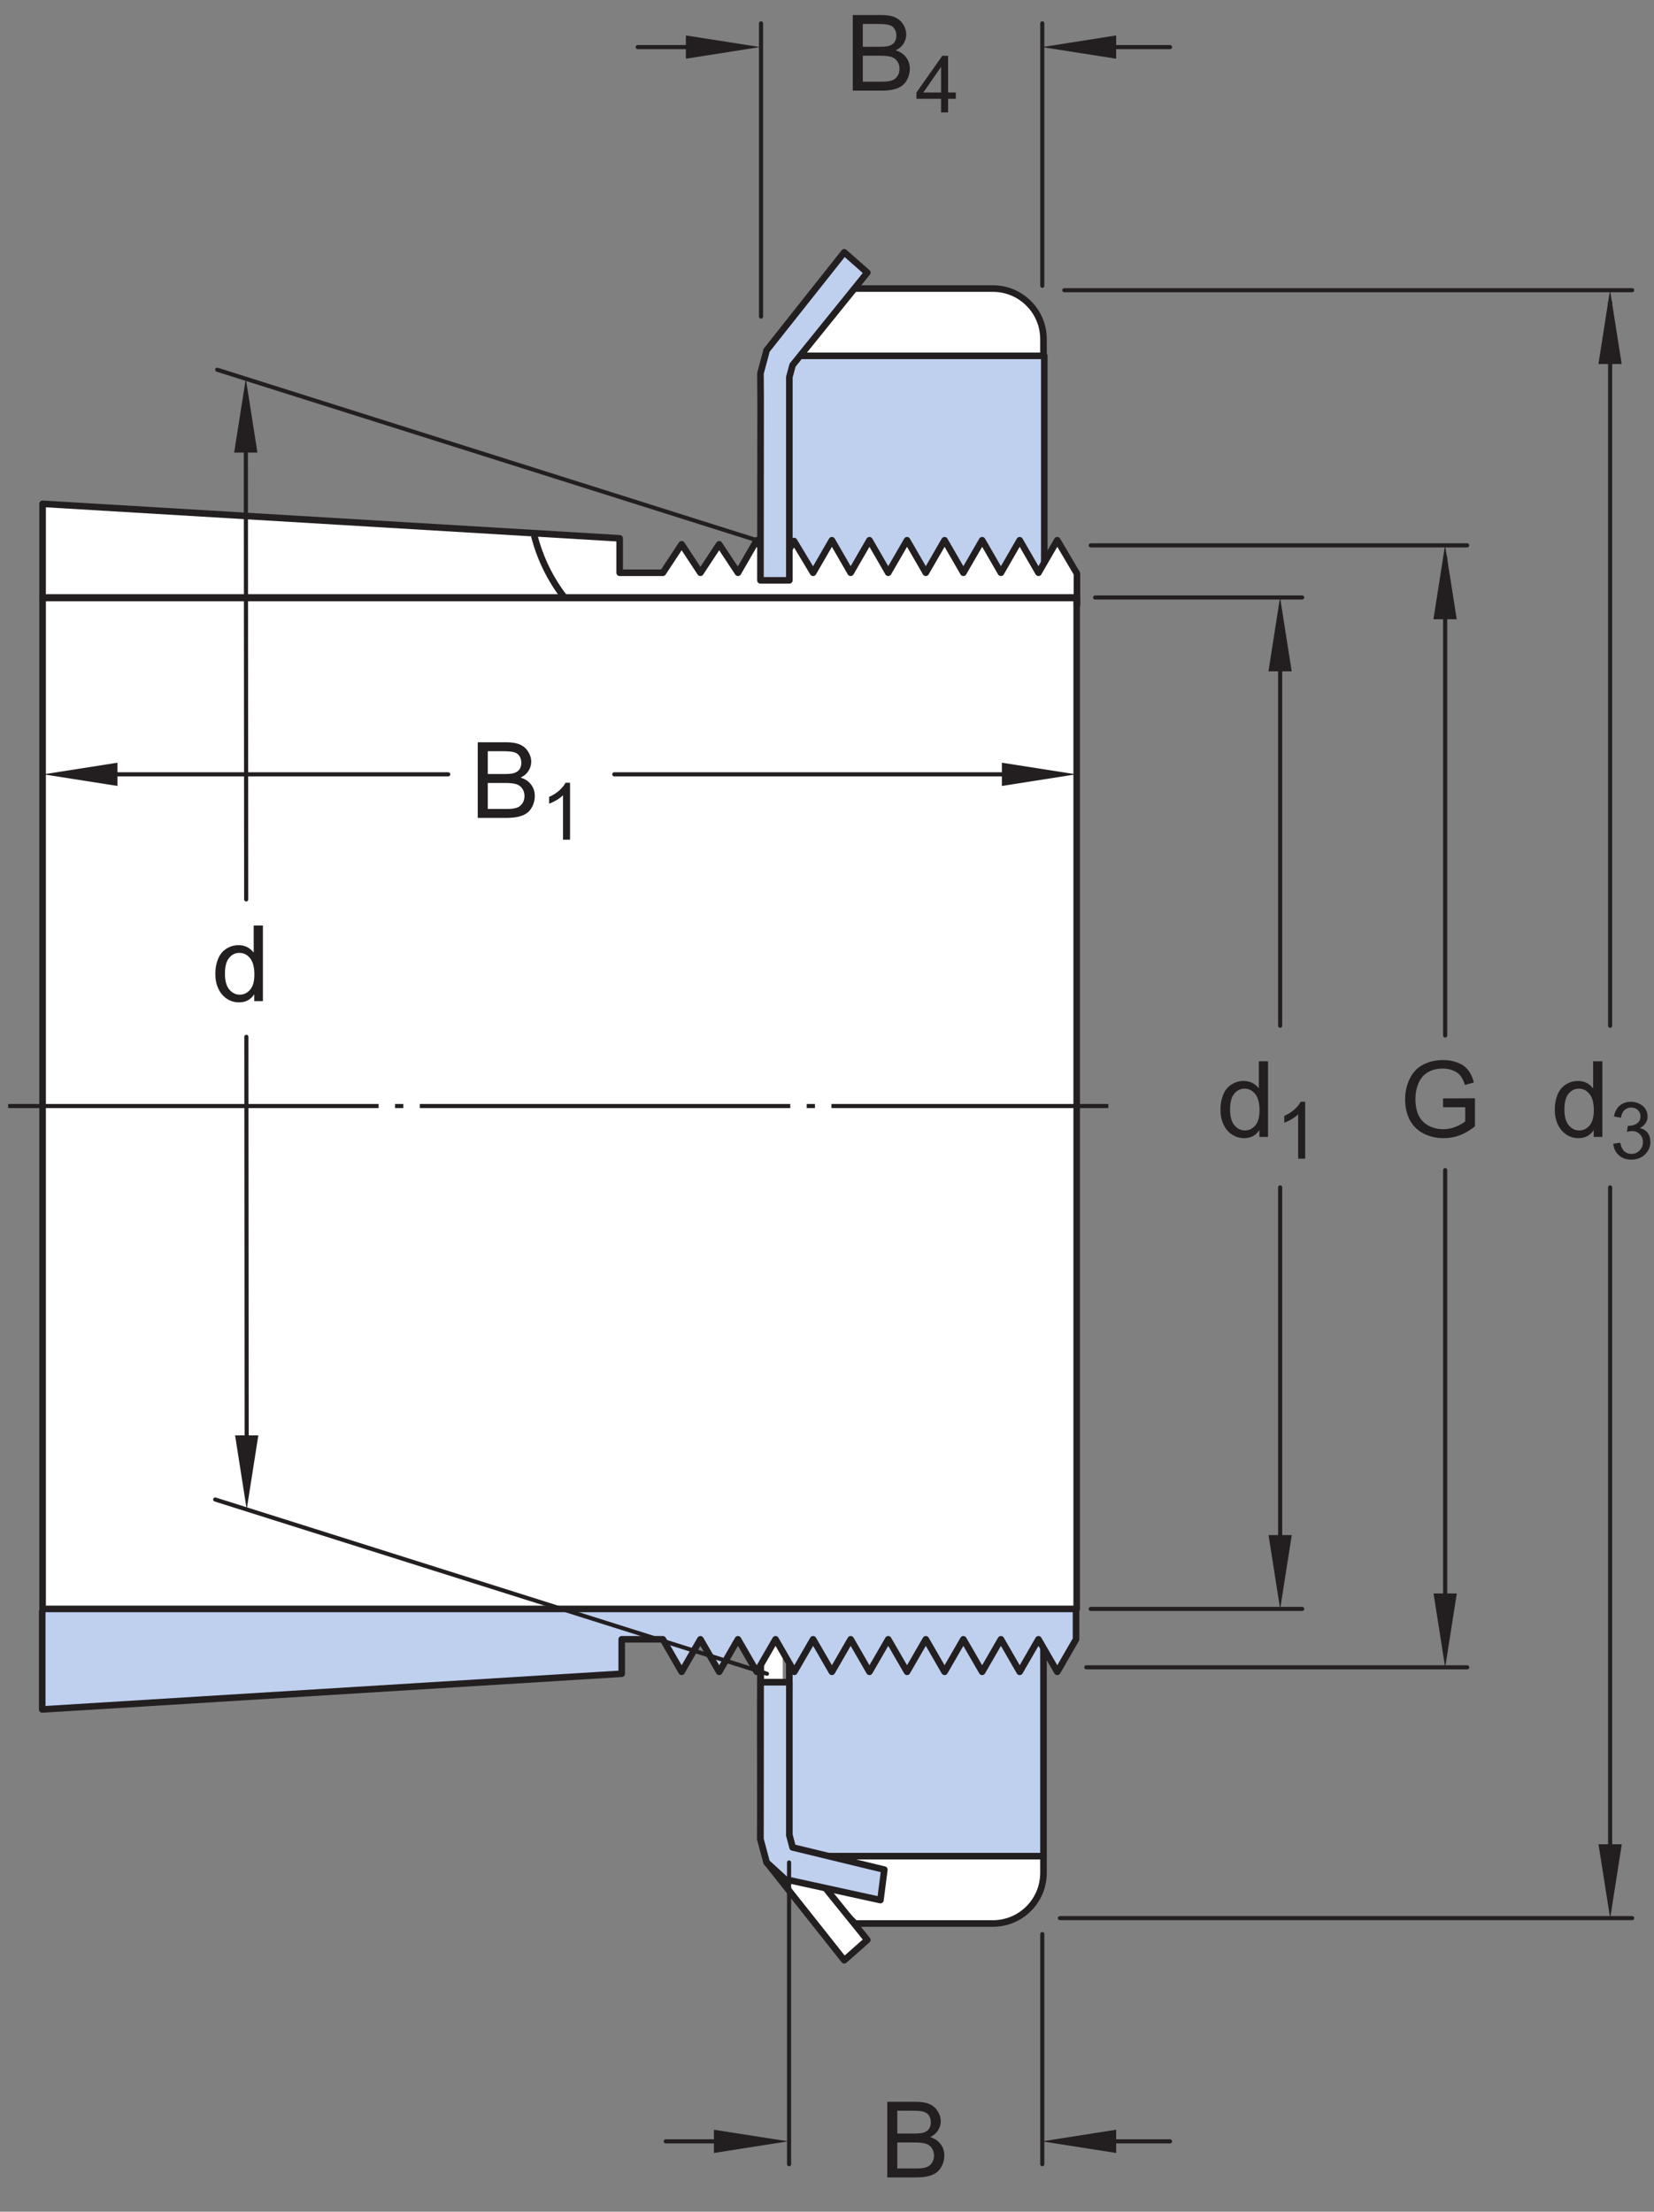<?xml version="1.0" encoding="UTF-8"?>
<svg xmlns="http://www.w3.org/2000/svg" xmlns:xlink="http://www.w3.org/1999/xlink" width="187.93pt" height="251.34pt" viewBox="0 0 187.93 251.34" version="1.1">
  <rect x="0" y="0" width="187.93" height="251.34" fill="#808080" stroke="none"/>
  <defs>
    <g>
      <symbol overflow="visible" id="glyph0-0">
        <path style="stroke:none;" d="M 1.5 0 L 1.5 -7.5 L 7.5 -7.5 L 7.5 0 Z M 1.688 -0.188 L 7.312 -0.188 L 7.312 -7.312 L 1.688 -7.312 Z M 1.688 -0.188 "></path>
      </symbol>
      <symbol overflow="visible" id="glyph0-1">
        <path style="stroke:none;" d="M 0.875 0 L 0.875 -8.594 L 4.109 -8.594 C 4.766 -8.594 5.289 -8.504 5.688 -8.328 C 6.082 -8.148 6.391 -7.879 6.609 -7.516 C 6.836 -7.16 6.953 -6.785 6.953 -6.391 C 6.953 -6.023 6.852 -5.68 6.656 -5.359 C 6.457 -5.035 6.156 -4.773 5.75 -4.578 C 6.27 -4.422 6.664 -4.156 6.938 -3.781 C 7.219 -3.414 7.359 -2.984 7.359 -2.484 C 7.359 -2.086 7.273 -1.711 7.109 -1.359 C 6.941 -1.016 6.734 -0.75 6.484 -0.562 C 6.234 -0.375 5.914 -0.234 5.531 -0.141 C 5.156 -0.047 4.695 0 4.156 0 Z M 2.016 -4.984 L 3.875 -4.984 C 4.375 -4.984 4.734 -5.016 4.953 -5.078 C 5.242 -5.16 5.461 -5.301 5.609 -5.5 C 5.754 -5.707 5.828 -5.961 5.828 -6.266 C 5.828 -6.547 5.758 -6.797 5.625 -7.016 C 5.488 -7.234 5.289 -7.379 5.031 -7.453 C 4.781 -7.535 4.348 -7.578 3.734 -7.578 L 2.016 -7.578 Z M 2.016 -1.016 L 4.156 -1.016 C 4.52 -1.016 4.773 -1.031 4.922 -1.062 C 5.191 -1.102 5.41 -1.176 5.578 -1.281 C 5.754 -1.395 5.898 -1.555 6.016 -1.766 C 6.129 -1.973 6.188 -2.211 6.188 -2.484 C 6.188 -2.805 6.102 -3.086 5.938 -3.328 C 5.781 -3.566 5.555 -3.734 5.266 -3.828 C 4.973 -3.922 4.551 -3.969 4 -3.969 L 2.016 -3.969 Z M 2.016 -1.016 "></path>
      </symbol>
      <symbol overflow="visible" id="glyph0-2">
        <path style="stroke:none;" d="M 4.828 0 L 4.828 -0.781 C 4.43 -0.164 3.852 0.141 3.094 0.141 C 2.594 0.141 2.133 0.004 1.719 -0.266 C 1.301 -0.547 0.977 -0.93 0.75 -1.422 C 0.52 -1.91 0.406 -2.473 0.406 -3.109 C 0.406 -3.723 0.508 -4.285 0.719 -4.797 C 0.926 -5.305 1.238 -5.691 1.656 -5.953 C 2.07 -6.223 2.535 -6.359 3.047 -6.359 C 3.422 -6.359 3.754 -6.281 4.047 -6.125 C 4.336 -5.969 4.578 -5.766 4.766 -5.516 L 4.766 -8.594 L 5.812 -8.594 L 5.812 0 Z M 1.5 -3.109 C 1.5 -2.305 1.664 -1.707 2 -1.312 C 2.332 -0.926 2.727 -0.734 3.188 -0.734 C 3.645 -0.734 4.035 -0.922 4.359 -1.297 C 4.68 -1.672 4.844 -2.242 4.844 -3.016 C 4.844 -3.867 4.676 -4.492 4.344 -4.891 C 4.02 -5.285 3.617 -5.484 3.141 -5.484 C 2.672 -5.484 2.281 -5.289 1.969 -4.906 C 1.656 -4.531 1.5 -3.93 1.5 -3.109 Z M 1.5 -3.109 "></path>
      </symbol>
      <symbol overflow="visible" id="glyph0-3">
        <path style="stroke:none;" d="M 4.953 -3.375 L 4.953 -4.375 L 8.578 -4.391 L 8.578 -1.203 C 8.023 -0.754 7.453 -0.414 6.859 -0.188 C 6.266 0.031 5.656 0.141 5.031 0.141 C 4.188 0.141 3.414 -0.035 2.719 -0.391 C 2.031 -0.754 1.508 -1.273 1.156 -1.953 C 0.812 -2.641 0.641 -3.406 0.641 -4.25 C 0.641 -5.094 0.812 -5.875 1.156 -6.594 C 1.508 -7.32 2.016 -7.859 2.672 -8.203 C 3.328 -8.555 4.082 -8.734 4.938 -8.734 C 5.562 -8.734 6.125 -8.633 6.625 -8.438 C 7.125 -8.238 7.516 -7.957 7.797 -7.594 C 8.086 -7.238 8.305 -6.77 8.453 -6.188 L 7.438 -5.906 C 7.301 -6.344 7.133 -6.688 6.938 -6.938 C 6.75 -7.188 6.477 -7.383 6.125 -7.531 C 5.77 -7.688 5.379 -7.766 4.953 -7.766 C 4.43 -7.766 3.977 -7.688 3.594 -7.531 C 3.219 -7.375 2.91 -7.164 2.672 -6.906 C 2.441 -6.645 2.266 -6.359 2.141 -6.047 C 1.922 -5.516 1.812 -4.941 1.812 -4.328 C 1.812 -3.555 1.941 -2.91 2.203 -2.391 C 2.473 -1.879 2.859 -1.5 3.359 -1.25 C 3.859 -1 4.395 -0.875 4.969 -0.875 C 5.457 -0.875 5.938 -0.969 6.406 -1.156 C 6.875 -1.352 7.227 -1.555 7.469 -1.766 L 7.469 -3.375 Z M 4.953 -3.375 "></path>
      </symbol>
      <symbol overflow="visible" id="glyph1-0">
        <path style="stroke:none;" d="M 1.125 0 L 1.125 -5.625 L 5.625 -5.625 L 5.625 0 Z M 1.266 -0.141 L 5.484 -0.141 L 5.484 -5.484 L 1.266 -5.484 Z M 1.266 -0.141 "></path>
      </symbol>
      <symbol overflow="visible" id="glyph1-1">
        <path style="stroke:none;" d="M 2.906 0 L 2.906 -1.547 L 0.109 -1.547 L 0.109 -2.266 L 3.047 -6.438 L 3.703 -6.438 L 3.703 -2.266 L 4.578 -2.266 L 4.578 -1.547 L 3.703 -1.547 L 3.703 0 Z M 2.906 -2.266 L 2.906 -5.172 L 0.891 -2.266 Z M 2.906 -2.266 "></path>
      </symbol>
      <symbol overflow="visible" id="glyph1-2">
        <path style="stroke:none;" d="M 3.359 0 L 2.562 0 L 2.562 -5.047 C 2.375 -4.859 2.125 -4.672 1.812 -4.484 C 1.5 -4.305 1.223 -4.176 0.984 -4.094 L 0.984 -4.859 C 1.422 -5.055 1.805 -5.301 2.141 -5.594 C 2.473 -5.895 2.707 -6.188 2.844 -6.469 L 3.359 -6.469 Z M 3.359 0 "></path>
      </symbol>
      <symbol overflow="visible" id="glyph1-3">
        <path style="stroke:none;" d="M 0.375 -1.703 L 1.172 -1.812 C 1.266 -1.363 1.414 -1.039 1.625 -0.844 C 1.844 -0.645 2.113 -0.547 2.438 -0.547 C 2.801 -0.547 3.109 -0.672 3.359 -0.922 C 3.617 -1.18 3.75 -1.504 3.75 -1.891 C 3.75 -2.254 3.629 -2.551 3.391 -2.781 C 3.16 -3.02 2.863 -3.141 2.5 -3.141 C 2.344 -3.141 2.156 -3.109 1.938 -3.047 L 2.031 -3.75 C 2.082 -3.738 2.125 -3.734 2.156 -3.734 C 2.488 -3.734 2.789 -3.82 3.062 -4 C 3.332 -4.176 3.469 -4.445 3.469 -4.812 C 3.469 -5.102 3.367 -5.344 3.172 -5.531 C 2.973 -5.719 2.719 -5.812 2.406 -5.812 C 2.102 -5.812 1.848 -5.711 1.641 -5.516 C 1.441 -5.328 1.312 -5.039 1.25 -4.656 L 0.453 -4.797 C 0.555 -5.328 0.773 -5.738 1.109 -6.031 C 1.453 -6.32 1.879 -6.469 2.391 -6.469 C 2.742 -6.469 3.066 -6.391 3.359 -6.234 C 3.66 -6.086 3.891 -5.883 4.047 -5.625 C 4.203 -5.363 4.281 -5.086 4.281 -4.797 C 4.281 -4.516 4.203 -4.258 4.047 -4.031 C 3.898 -3.801 3.68 -3.617 3.391 -3.484 C 3.773 -3.398 4.07 -3.219 4.281 -2.938 C 4.488 -2.664 4.594 -2.32 4.594 -1.906 C 4.594 -1.344 4.383 -0.863 3.969 -0.469 C 3.562 -0.082 3.047 0.109 2.422 0.109 C 1.859 0.109 1.391 -0.055 1.016 -0.391 C 0.641 -0.723 0.426 -1.16 0.375 -1.703 Z M 0.375 -1.703 "></path>
      </symbol>
    </g>
    <clipPath id="clip1">
      <path d="M 183 125 L 187.93 125 L 187.93 132 L 183 132 Z M 183 125 "></path>
    </clipPath>
  </defs>
  <g id="surface1">
    <path style=" stroke:none;fill-rule:nonzero;fill:rgb(100%,100%,100%);fill-opacity:1;" d="M 118.562 40.445 L 118.562 38.539 C 118.562 37.012 117.961 35.555 116.879 34.477 C 115.801 33.395 114.344 32.793 112.816 32.793 L 93.801 32.793 L 87.055 44.496 "></path>
    <path style="fill:none;stroke-width:7.48;stroke-linecap:butt;stroke-linejoin:round;stroke:rgb(13.73%,12.16%,12.549%);stroke-opacity:1;stroke-miterlimit:1;" d="M 938.008 2185.47 L 1128.203 2185.47 C 1143.477 2185.47 1158.008 2179.455 1168.789 2168.634 C 1179.609 2157.853 1185.625 2143.283 1185.625 2128.009 L 1185.625 2108.947 " transform="matrix(0.1,0,0,-0.1,0,251.34)"></path>
    <path style=" stroke:none;fill-rule:nonzero;fill:rgb(100%,100%,100%);fill-opacity:1;" d="M 86.402 191.176 L 88.938 191.176 L 88.938 186.645 L 86.402 186.645 Z M 86.402 191.176 "></path>
    <path style="fill-rule:nonzero;fill:rgb(74.864%,81.065%,93.063%);fill-opacity:1;stroke-width:7.48;stroke-linecap:butt;stroke-linejoin:round;stroke:rgb(13.73%,12.16%,12.549%);stroke-opacity:1;stroke-miterlimit:1;" d="M 894.609 1866.486 L 894.609 2108.986 L 1186.523 2108.986 L 1186.523 1869.963 " transform="matrix(0.1,0,0,-0.1,0,251.34)"></path>
    <path style=" stroke:none;fill-rule:nonzero;fill:rgb(100%,100%,100%);fill-opacity:1;" d="M 122.254 183.902 L 122.254 65.18 L 120.129 61.395 L 117.992 65.09 L 115.859 61.395 L 113.727 65.09 L 111.594 61.395 L 109.457 65.09 L 107.324 61.395 L 105.188 65.09 L 103.059 61.395 L 100.922 65.09 L 98.789 61.395 L 96.652 65.09 L 94.523 61.395 L 92.387 65.09 L 90.223 61.484 L 88.117 65.09 L 85.984 61.395 L 83.852 65.09 L 81.715 61.855 L 79.582 65.09 L 77.449 61.855 L 75.312 65.09 L 70.406 65.09 L 70.406 61.176 L 4.84 57.254 L 4.84 183.68 "></path>
    <path style=" stroke:none;fill-rule:nonzero;fill:rgb(100%,100%,100%);fill-opacity:1;" d="M 118.562 210.84 L 118.562 212.75 C 118.562 214.277 117.961 215.734 116.879 216.812 C 115.801 217.891 114.344 218.496 112.816 218.496 L 93.801 218.496 L 87.055 206.793 "></path>
    <path style="fill-rule:nonzero;fill:rgb(74.864%,81.065%,93.063%);fill-opacity:1;stroke-width:7.48;stroke-linecap:butt;stroke-linejoin:round;stroke:rgb(13.73%,12.16%,12.549%);stroke-opacity:1;stroke-miterlimit:1;" d="M 896.836 657.228 L 896.836 404.064 L 1185.625 404.064 L 1185.625 660.314 " transform="matrix(0.1,0,0,-0.1,0,251.34)"></path>
    <path style="fill:none;stroke-width:4.68;stroke-linecap:butt;stroke-linejoin:miter;stroke:rgb(13.73%,12.16%,12.549%);stroke-opacity:1;stroke-dasharray:420.94,18.71,9.35,18.71;stroke-miterlimit:4;" d="M 9.258 1256.486 L 1259.297 1256.486 " transform="matrix(0.1,0,0,-0.1,0,251.34)"></path>
    <path style="fill:none;stroke-width:7.48;stroke-linecap:butt;stroke-linejoin:round;stroke:rgb(13.73%,12.16%,12.549%);stroke-opacity:1;stroke-miterlimit:1;" d="M 48.398 1834.416 L 1222.617 1834.416 " transform="matrix(0.1,0,0,-0.1,0,251.34)"></path>
    <path style="fill-rule:nonzero;fill:rgb(74.864%,81.065%,93.063%);fill-opacity:1;stroke-width:7.48;stroke-linecap:butt;stroke-linejoin:round;stroke:rgb(13.73%,12.16%,12.549%);stroke-opacity:1;stroke-miterlimit:1;" d="M 1222.617 683.478 L 1222.617 650.47 L 1201.289 613.517 L 1179.922 650.47 L 1158.594 613.517 L 1137.266 650.47 L 1115.938 613.517 L 1094.57 650.47 L 1073.242 613.517 L 1051.914 650.47 L 1030.586 613.517 L 1009.219 650.47 L 987.891 613.517 L 966.562 650.47 L 945.234 613.517 L 923.867 650.47 L 902.5 613.517 L 881.172 650.47 L 859.844 613.517 L 838.477 650.47 L 817.148 613.517 L 795.82 650.47 L 774.492 613.517 L 753.164 650.47 L 706.406 650.47 L 706.406 611.33 L 47.969 570.744 L 47.969 683.478 " transform="matrix(0.1,0,0,-0.1,0,251.34)"></path>
    <path style="fill:none;stroke-width:7.48;stroke-linecap:butt;stroke-linejoin:round;stroke:rgb(13.73%,12.16%,12.549%);stroke-opacity:1;stroke-miterlimit:1;" d="M 48.398 1834.064 L 48.398 1940.861 L 704.062 1901.642 L 704.062 1862.502 L 753.164 1862.502 L 774.492 1894.845 L 795.82 1862.502 L 817.148 1894.845 L 838.516 1862.502 L 859.844 1899.455 L 881.172 1862.502 L 902.188 1898.556 L 923.867 1862.502 L 945.234 1899.455 L 966.523 1862.502 L 987.891 1899.455 L 1009.219 1862.502 L 1030.586 1899.455 L 1051.914 1862.502 L 1073.242 1899.455 L 1094.57 1862.502 L 1115.938 1899.455 L 1137.266 1862.502 L 1158.594 1899.455 L 1179.922 1862.502 L 1201.289 1899.455 L 1223.633 1861.603 L 1223.633 1824.806 " transform="matrix(0.1,0,0,-0.1,0,251.34)"></path>
    <path style="fill:none;stroke-width:4.68;stroke-linecap:butt;stroke-linejoin:miter;stroke:rgb(13.73%,12.16%,12.549%);stroke-opacity:1;stroke-dasharray:420.94,18.71,9.35,18.71;stroke-miterlimit:4;" d="M 958.672 283.634 L 958.672 283.634 " transform="matrix(0.1,0,0,-0.1,0,251.34)"></path>
    <path style="fill:none;stroke-width:7.48;stroke-linecap:butt;stroke-linejoin:round;stroke:rgb(13.73%,12.16%,12.549%);stroke-opacity:1;stroke-miterlimit:1;" d="M 1185.625 404.025 L 1185.625 384.962 C 1185.625 369.689 1179.609 355.158 1168.789 344.337 C 1158.008 333.517 1143.438 327.502 1128.164 327.502 L 971.562 327.502 L 929.492 369.611 " transform="matrix(0.1,0,0,-0.1,0,251.34)"></path>
    <path style="fill:none;stroke-width:7.48;stroke-linecap:butt;stroke-linejoin:round;stroke:rgb(13.73%,12.16%,12.549%);stroke-opacity:1;stroke-miterlimit:1;" d="M 641.289 1834.416 C 625.117 1855.392 613.477 1879.259 606.992 1904.884 " transform="matrix(0.1,0,0,-0.1,0,251.34)"></path>
    <path style="fill-rule:nonzero;fill:rgb(100%,100%,100%);fill-opacity:1;stroke-width:7.48;stroke-linecap:butt;stroke-linejoin:round;stroke:rgb(13.73%,12.16%,12.549%);stroke-opacity:1;stroke-miterlimit:1;" d="M 864.023 601.642 L 896.875 601.642 L 896.719 552.658 L 896.484 466.681 L 896.875 427.658 L 900.547 413.986 L 985.43 308.869 L 959.258 285.705 L 871.094 396.955 L 864.023 423.322 L 864.219 452.58 L 863.906 569.767 L 864.219 620.783 " transform="matrix(0.1,0,0,-0.1,0,251.34)"></path>
    <path style="fill-rule:nonzero;fill:rgb(74.864%,81.065%,93.063%);fill-opacity:1;stroke-width:7.48;stroke-linecap:butt;stroke-linejoin:round;stroke:rgb(13.73%,12.16%,12.549%);stroke-opacity:1;stroke-miterlimit:1;" d="M 864.023 601.642 L 896.875 601.642 L 896.875 427.658 L 900.547 413.986 L 1004.805 388.712 L 1000.352 354.103 L 892.07 377.775 L 871.094 396.955 L 864.023 423.322 L 864.219 620.783 " transform="matrix(0.1,0,0,-0.1,0,251.34)"></path>
    <path style=" stroke:none;fill-rule:nonzero;fill:rgb(74.864%,81.065%,93.063%);fill-opacity:1;" d="M 86.402 65.953 L 89.688 65.953 L 89.688 42.859 L 90.055 41.492 L 98.543 30.98 L 95.926 28.672 L 87.109 39.797 L 86.402 42.43 L 86.422 45.355 "></path>
    <path style="fill:none;stroke-width:7.48;stroke-linecap:butt;stroke-linejoin:round;stroke:rgb(13.73%,12.16%,12.549%);stroke-opacity:1;stroke-miterlimit:1;" d="M 864.023 1853.869 L 896.875 1853.869 L 896.875 2084.806 L 900.547 2098.478 L 985.43 2203.595 L 959.258 2226.681 L 871.094 2115.431 L 864.023 2089.103 L 864.219 2059.845 Z M 864.023 1853.869 " transform="matrix(0.1,0,0,-0.1,0,251.34)"></path>
    <path style="fill:none;stroke-width:4.68;stroke-linecap:butt;stroke-linejoin:miter;stroke:rgb(13.73%,12.16%,12.549%);stroke-opacity:1;stroke-dasharray:420.94,18.71,9.35,18.71;stroke-miterlimit:4;" d="M 896.68 552.658 L 896.484 466.681 " transform="matrix(0.1,0,0,-0.1,0,251.34)"></path>
    <path style="fill:none;stroke-width:7.48;stroke-linecap:butt;stroke-linejoin:round;stroke:rgb(13.73%,12.16%,12.549%);stroke-opacity:1;stroke-miterlimit:1;" d="M 48.398 685.002 L 1223.359 685.002 L 1223.359 1833.869 L 48.398 1833.869 Z M 48.398 685.002 " transform="matrix(0.1,0,0,-0.1,0,251.34)"></path>
    <path style="fill:none;stroke-width:4.68;stroke-linecap:round;stroke-linejoin:miter;stroke:rgb(13.73%,12.16%,12.549%);stroke-opacity:1;stroke-miterlimit:1;" d="M 1184.258 2486.877 L 1184.258 2188.634 " transform="matrix(0.1,0,0,-0.1,0,251.34)"></path>
    <path style="fill:none;stroke-width:4.68;stroke-linecap:round;stroke-linejoin:miter;stroke:rgb(13.73%,12.16%,12.549%);stroke-opacity:1;stroke-miterlimit:1;" d="M 724.57 2459.884 L 811.719 2459.884 " transform="matrix(0.1,0,0,-0.1,0,251.34)"></path>
    <path style="fill:none;stroke-width:4.68;stroke-linecap:round;stroke-linejoin:miter;stroke:rgb(13.73%,12.16%,12.549%);stroke-opacity:1;stroke-miterlimit:1;" d="M 1238.008 2459.884 L 1329.414 2459.884 " transform="matrix(0.1,0,0,-0.1,0,251.34)"></path>
    <g style="fill:rgb(13.73%,12.16%,12.549%);fill-opacity:1;">
      <use xlink:href="#glyph0-1" x="96.016" y="10.301"></use>
    </g>
    <g style="fill:rgb(13.73%,12.16%,12.549%);fill-opacity:1;">
      <use xlink:href="#glyph1-1" x="104.02" y="12.776"></use>
    </g>
    <path style="fill:none;stroke-width:4.68;stroke-linecap:round;stroke-linejoin:miter;stroke:rgb(13.73%,12.16%,12.549%);stroke-opacity:1;stroke-miterlimit:1;" d="M 864.688 2486.877 L 864.688 2153.634 " transform="matrix(0.1,0,0,-0.1,0,251.34)"></path>
    <path style=" stroke:none;fill-rule:nonzero;fill:rgb(13.73%,12.16%,12.549%);fill-opacity:1;" d="M 126.82 6.672 L 118.402 5.352 L 126.82 4.027 "></path>
    <path style=" stroke:none;fill-rule:nonzero;fill:rgb(13.73%,12.16%,12.549%);fill-opacity:1;" d="M 77.93 4.027 L 86.348 5.348 L 77.93 6.672 "></path>
    <path style="fill:none;stroke-width:4.68;stroke-linecap:round;stroke-linejoin:miter;stroke:rgb(13.73%,12.16%,12.549%);stroke-opacity:1;stroke-miterlimit:1;" d="M 1184.258 315.431 L 1184.258 53.986 " transform="matrix(0.1,0,0,-0.1,0,251.34)"></path>
    <path style="fill:none;stroke-width:4.68;stroke-linecap:round;stroke-linejoin:miter;stroke:rgb(13.73%,12.16%,12.549%);stroke-opacity:1;stroke-miterlimit:1;" d="M 756.445 79.923 L 843.633 79.923 " transform="matrix(0.1,0,0,-0.1,0,251.34)"></path>
    <path style="fill:none;stroke-width:4.68;stroke-linecap:round;stroke-linejoin:miter;stroke:rgb(13.73%,12.16%,12.549%);stroke-opacity:1;stroke-miterlimit:1;" d="M 1238.008 79.923 L 1329.414 79.923 " transform="matrix(0.1,0,0,-0.1,0,251.34)"></path>
    <g style="fill:rgb(13.73%,12.16%,12.549%);fill-opacity:1;">
      <use xlink:href="#glyph0-1" x="99.936" y="247.444"></use>
    </g>
    <path style="fill:none;stroke-width:4.68;stroke-linecap:round;stroke-linejoin:miter;stroke:rgb(13.73%,12.16%,12.549%);stroke-opacity:1;stroke-miterlimit:1;" d="M 896.562 396.877 L 896.562 53.986 " transform="matrix(0.1,0,0,-0.1,0,251.34)"></path>
    <path style=" stroke:none;fill-rule:nonzero;fill:rgb(13.73%,12.16%,12.549%);fill-opacity:1;" d="M 126.82 244.668 L 118.402 243.348 L 126.82 242.023 "></path>
    <path style=" stroke:none;fill-rule:nonzero;fill:rgb(13.73%,12.16%,12.549%);fill-opacity:1;" d="M 81.117 242.027 L 89.535 243.344 L 81.117 244.668 "></path>
    <path style="fill:none;stroke-width:4.68;stroke-linecap:round;stroke-linejoin:miter;stroke:rgb(13.73%,12.16%,12.549%);stroke-opacity:1;stroke-miterlimit:1;" d="M 111.719 1633.439 L 509.297 1633.439 " transform="matrix(0.1,0,0,-0.1,0,251.34)"></path>
    <path style="fill:none;stroke-width:4.68;stroke-linecap:round;stroke-linejoin:miter;stroke:rgb(13.73%,12.16%,12.549%);stroke-opacity:1;stroke-miterlimit:1;" d="M 697.969 1633.439 L 1166.562 1633.439 " transform="matrix(0.1,0,0,-0.1,0,251.34)"></path>
    <g style="fill:rgb(13.73%,12.16%,12.549%);fill-opacity:1;">
      <use xlink:href="#glyph0-1" x="53.406" y="92.946"></use>
    </g>
    <g style="fill:rgb(13.73%,12.16%,12.549%);fill-opacity:1;">
      <use xlink:href="#glyph1-2" x="61.41" y="95.421"></use>
    </g>
    <path style=" stroke:none;fill-rule:nonzero;fill:rgb(13.73%,12.16%,12.549%);fill-opacity:1;" d="M 13.348 89.316 L 4.93 87.996 L 13.348 86.676 "></path>
    <path style=" stroke:none;fill-rule:nonzero;fill:rgb(13.73%,12.16%,12.549%);fill-opacity:1;" d="M 113.836 86.676 L 122.254 87.996 L 113.836 89.316 "></path>
    <path style="fill:none;stroke-width:4.68;stroke-linecap:round;stroke-linejoin:miter;stroke:rgb(13.73%,12.16%,12.549%);stroke-opacity:1;stroke-miterlimit:1;" d="M 1244.297 1834.416 L 1479.531 1834.416 " transform="matrix(0.1,0,0,-0.1,0,251.34)"></path>
    <path style="fill:none;stroke-width:4.68;stroke-linecap:round;stroke-linejoin:miter;stroke:rgb(13.73%,12.16%,12.549%);stroke-opacity:1;stroke-miterlimit:1;" d="M 1239.297 685.002 L 1479.531 685.002 " transform="matrix(0.1,0,0,-0.1,0,251.34)"></path>
    <path style="fill:none;stroke-width:4.68;stroke-linecap:round;stroke-linejoin:miter;stroke:rgb(13.73%,12.16%,12.549%);stroke-opacity:1;stroke-miterlimit:1;" d="M 1454.531 1164.025 L 1454.531 738.595 " transform="matrix(0.1,0,0,-0.1,0,251.34)"></path>
    <path style="fill:none;stroke-width:4.68;stroke-linecap:round;stroke-linejoin:miter;stroke:rgb(13.73%,12.16%,12.549%);stroke-opacity:1;stroke-miterlimit:1;" d="M 1454.531 1776.134 L 1454.531 1347.736 " transform="matrix(0.1,0,0,-0.1,0,251.34)"></path>
    <g style="fill:rgb(13.73%,12.16%,12.549%);fill-opacity:1;">
      <use xlink:href="#glyph0-2" x="138.264" y="129.201"></use>
    </g>
    <g style="fill:rgb(13.73%,12.16%,12.549%);fill-opacity:1;">
      <use xlink:href="#glyph1-2" x="144.938" y="131.676"></use>
    </g>
    <path style=" stroke:none;fill-rule:nonzero;fill:rgb(13.73%,12.16%,12.549%);fill-opacity:1;" d="M 146.773 174.449 L 145.453 182.867 L 144.133 174.449 "></path>
    <path style=" stroke:none;fill-rule:nonzero;fill:rgb(13.73%,12.16%,12.549%);fill-opacity:1;" d="M 144.125 76.293 L 145.441 67.871 L 146.766 76.293 "></path>
    <path style="fill:none;stroke-width:4.68;stroke-linecap:round;stroke-linejoin:miter;stroke:rgb(13.73%,12.16%,12.549%);stroke-opacity:1;stroke-miterlimit:1;" d="M 1239.297 1893.634 L 1667.031 1893.634 " transform="matrix(0.1,0,0,-0.1,0,251.34)"></path>
    <path style="fill:none;stroke-width:4.68;stroke-linecap:round;stroke-linejoin:miter;stroke:rgb(13.73%,12.16%,12.549%);stroke-opacity:1;stroke-miterlimit:1;" d="M 1234.258 618.634 L 1667.031 618.634 " transform="matrix(0.1,0,0,-0.1,0,251.34)"></path>
    <path style="fill:none;stroke-width:4.68;stroke-linecap:round;stroke-linejoin:miter;stroke:rgb(13.73%,12.16%,12.549%);stroke-opacity:1;stroke-miterlimit:1;" d="M 1642.031 1183.634 L 1642.031 679.65 " transform="matrix(0.1,0,0,-0.1,0,251.34)"></path>
    <path style="fill:none;stroke-width:4.68;stroke-linecap:round;stroke-linejoin:miter;stroke:rgb(13.73%,12.16%,12.549%);stroke-opacity:1;stroke-miterlimit:1;" d="M 1642.031 1879.884 L 1642.031 1336.642 " transform="matrix(0.1,0,0,-0.1,0,251.34)"></path>
    <g style="fill:rgb(13.73%,12.16%,12.549%);fill-opacity:1;">
      <use xlink:href="#glyph0-3" x="159.01" y="129.201"></use>
    </g>
    <path style=" stroke:none;fill-rule:nonzero;fill:rgb(13.73%,12.16%,12.549%);fill-opacity:1;" d="M 165.523 181.086 L 164.203 189.504 L 162.883 181.086 "></path>
    <path style=" stroke:none;fill-rule:nonzero;fill:rgb(13.73%,12.16%,12.549%);fill-opacity:1;" d="M 162.871 70.371 L 164.191 61.953 L 165.516 70.371 "></path>
    <path style="fill:none;stroke-width:4.68;stroke-linecap:round;stroke-linejoin:miter;stroke:rgb(13.73%,12.16%,12.549%);stroke-opacity:1;stroke-miterlimit:1;" d="M 1209.297 2183.634 L 1854.492 2183.634 " transform="matrix(0.1,0,0,-0.1,0,251.34)"></path>
    <path style="fill:none;stroke-width:4.68;stroke-linecap:round;stroke-linejoin:miter;stroke:rgb(13.73%,12.16%,12.549%);stroke-opacity:1;stroke-miterlimit:1;" d="M 1204.297 333.634 L 1854.492 333.634 " transform="matrix(0.1,0,0,-0.1,0,251.34)"></path>
    <path style="fill:none;stroke-width:4.68;stroke-linecap:round;stroke-linejoin:miter;stroke:rgb(13.73%,12.16%,12.549%);stroke-opacity:1;stroke-miterlimit:1;" d="M 1829.453 1164.025 L 1829.453 391.877 " transform="matrix(0.1,0,0,-0.1,0,251.34)"></path>
    <path style="fill:none;stroke-width:4.68;stroke-linecap:round;stroke-linejoin:miter;stroke:rgb(13.73%,12.16%,12.549%);stroke-opacity:1;stroke-miterlimit:1;" d="M 1829.453 2169.884 L 1829.453 1347.736 " transform="matrix(0.1,0,0,-0.1,0,251.34)"></path>
    <g style="fill:rgb(13.73%,12.16%,12.549%);fill-opacity:1;">
      <use xlink:href="#glyph0-2" x="176.25" y="129.201"></use>
    </g>
    <g clip-path="url(#clip1)" clip-rule="nonzero">
      <g style="fill:rgb(13.73%,12.16%,12.549%);fill-opacity:1;">
        <use xlink:href="#glyph1-3" x="182.924" y="131.676"></use>
      </g>
    </g>
    <path style=" stroke:none;fill-rule:nonzero;fill:rgb(13.73%,12.16%,12.549%);fill-opacity:1;" d="M 184.27 209.586 L 182.949 218.004 L 181.625 209.586 "></path>
    <path style=" stroke:none;fill-rule:nonzero;fill:rgb(13.73%,12.16%,12.549%);fill-opacity:1;" d="M 181.617 41.371 L 182.934 32.949 L 184.258 41.371 "></path>
    <path style="fill:none;stroke-width:4.68;stroke-linecap:round;stroke-linejoin:miter;stroke:rgb(13.73%,12.16%,12.549%);stroke-opacity:1;stroke-miterlimit:1;" d="M 246.797 2093.244 L 859.844 1899.455 " transform="matrix(0.1,0,0,-0.1,0,251.34)"></path>
    <path style="fill:none;stroke-width:4.68;stroke-linecap:round;stroke-linejoin:miter;stroke:rgb(13.73%,12.16%,12.549%);stroke-opacity:1;stroke-miterlimit:1;" d="M 244.531 809.337 L 871.445 611.33 " transform="matrix(0.1,0,0,-0.1,0,251.34)"></path>
    <path style="fill:none;stroke-width:4.68;stroke-linecap:round;stroke-linejoin:miter;stroke:rgb(13.73%,12.16%,12.549%);stroke-opacity:1;stroke-miterlimit:1;" d="M 279.922 1335.119 L 280.312 816.291 " transform="matrix(0.1,0,0,-0.1,0,251.34)"></path>
    <path style="fill:none;stroke-width:4.68;stroke-linecap:round;stroke-linejoin:miter;stroke:rgb(13.73%,12.16%,12.549%);stroke-opacity:1;stroke-miterlimit:1;" d="M 279.297 2044.416 L 279.727 1491.291 " transform="matrix(0.1,0,0,-0.1,0,251.34)"></path>
    <g style="fill:rgb(13.73%,12.16%,12.549%);fill-opacity:1;">
      <use xlink:href="#glyph0-2" x="24.059" y="113.77"></use>
    </g>
    <path style=" stroke:none;fill-rule:nonzero;fill:rgb(13.73%,12.16%,12.549%);fill-opacity:1;" d="M 26.605 51.434 L 27.93 43.016 L 29.25 51.434 "></path>
    <path style=" stroke:none;fill-rule:nonzero;fill:rgb(13.73%,12.16%,12.549%);fill-opacity:1;" d="M 29.352 163.117 L 28.031 171.535 L 26.711 163.117 "></path>
  </g>
</svg>
